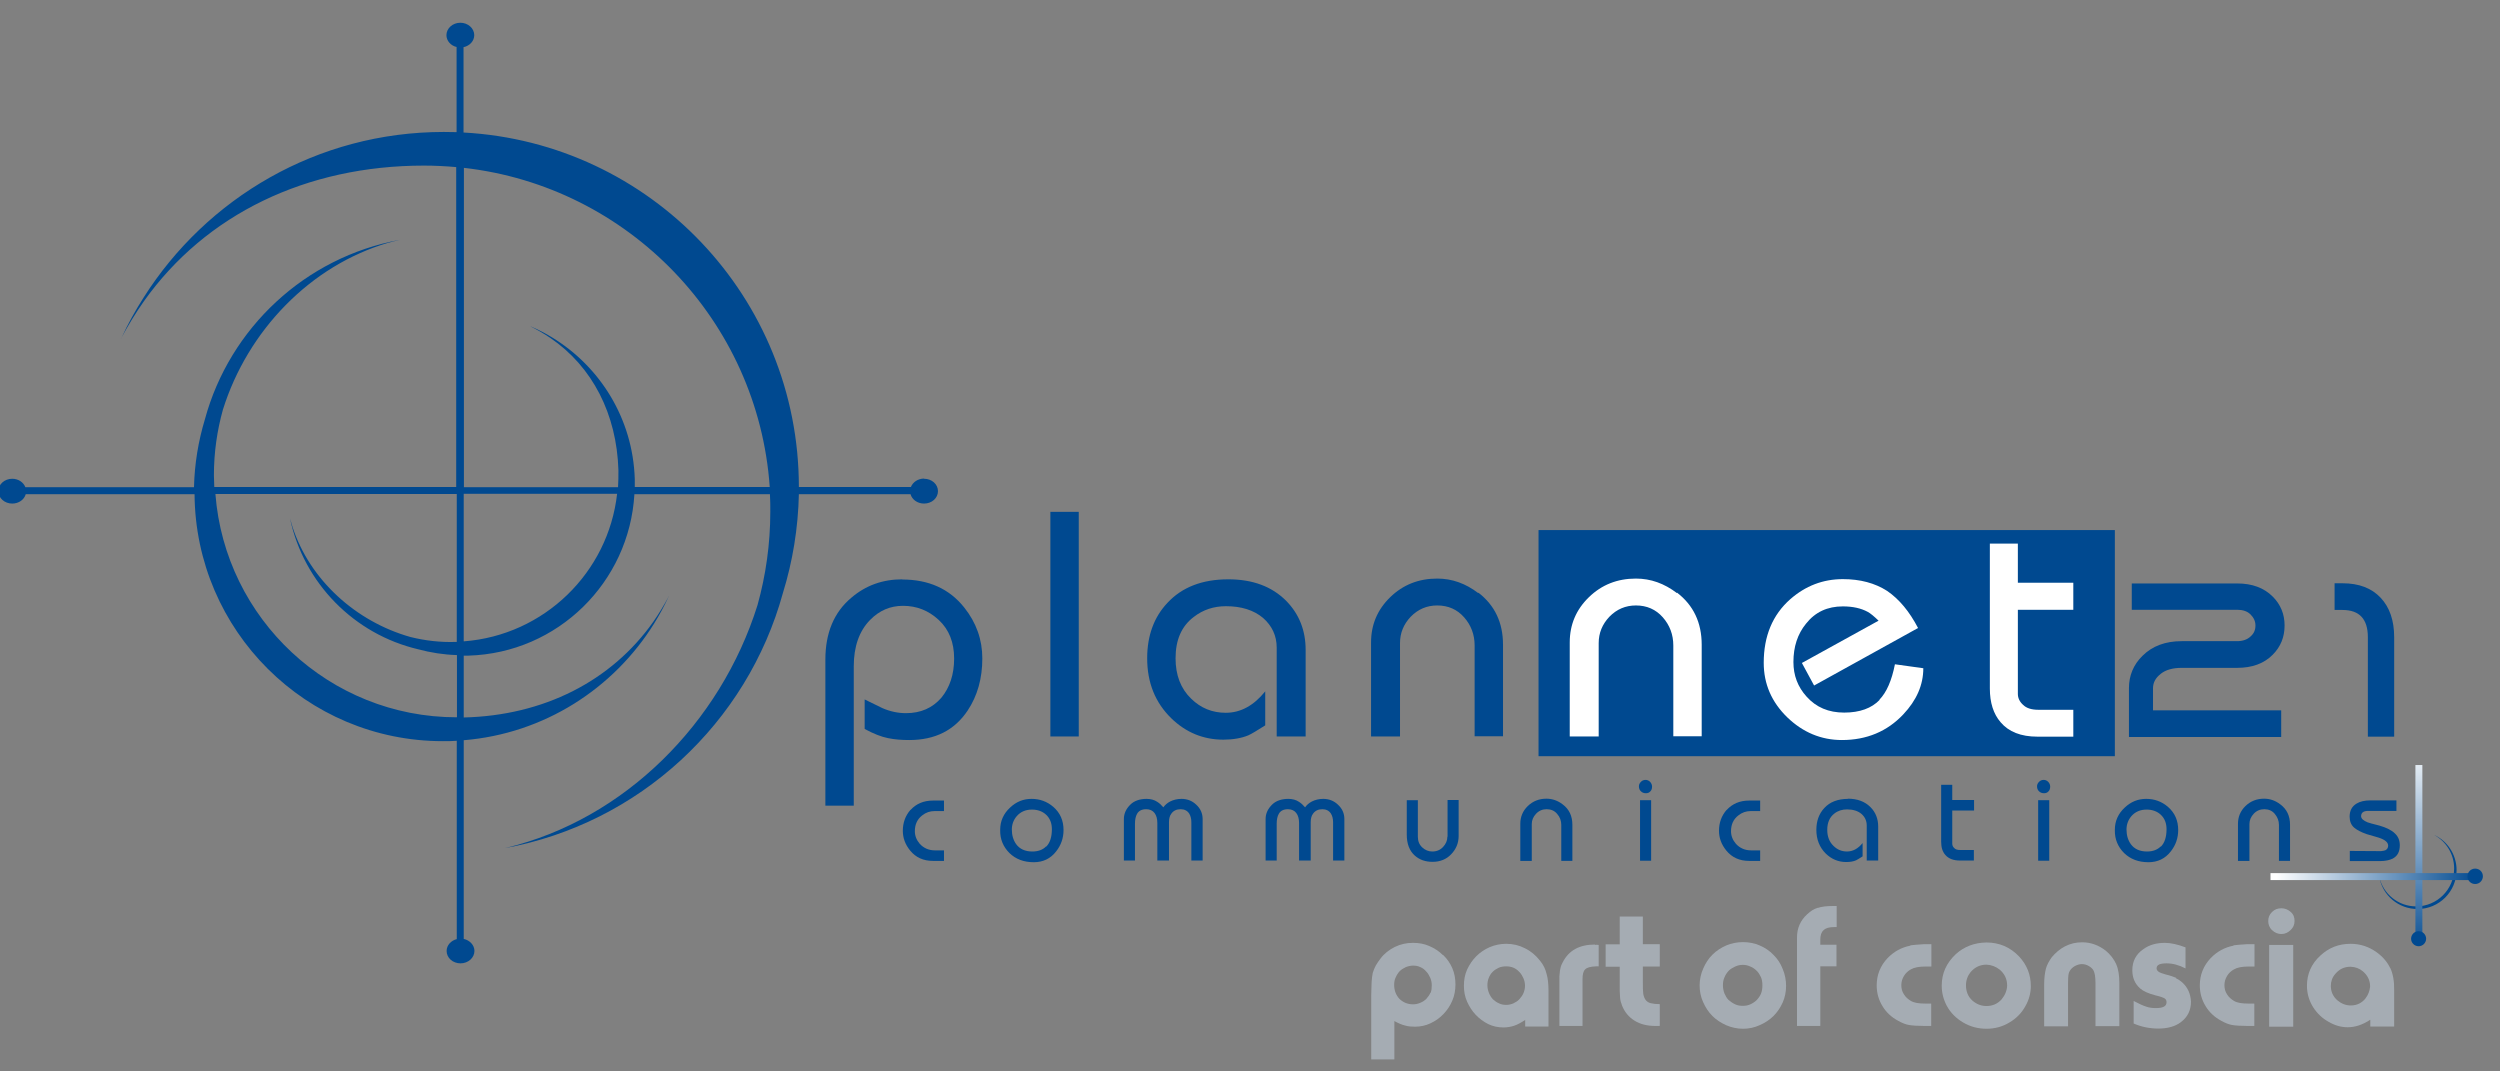 <?xml version="1.0" encoding="UTF-8"?>
<svg xmlns="http://www.w3.org/2000/svg" xmlns:xlink="http://www.w3.org/1999/xlink" id="Layer_2" width="133" height="57" viewBox="0 0 133 57">
  <rect x="0" y="0" width="133" height="57" fill="#808080" stroke="none"/>
  <defs>
    <style>.cls-1{fill:url(#linear-gradient-2);}.cls-2{fill:url(#linear-gradient);}.cls-3{fill:#a5acb3;}.cls-4{fill:#004990;}.cls-5{fill:#fff;}</style>
    <linearGradient id="linear-gradient" x1="110.75" y1="352.86" x2="110.75" y2="347.61" gradientTransform="translate(-112.75 808.68) scale(2.18 -2.18)" gradientUnits="userSpaceOnUse">
      <stop offset="0" stop-color="#fff"></stop>
      <stop offset="1" stop-color="#004990"></stop>
    </linearGradient>
    <linearGradient id="linear-gradient-2" x1="112" y1="349.56" x2="116.44" y2="349.56" gradientTransform="translate(-149.94 808.68) scale(2.42 -2.18)" xlink:href="#linear-gradient"></linearGradient>
  </defs>
  <g id="Layer_1-2">
    <rect class="cls-4" x="81.85" y="28.2" width="30.66" height="12.03"></rect>
    <path class="cls-4" d="M48.01,30.82c-1.05,0-1.95.32-2.72.98-.92.77-1.38,1.87-1.38,3.29v7.77h1.51v-7.41c0-1.05.29-1.88.87-2.47.49-.5,1.07-.75,1.75-.75.73,0,1.36.25,1.9.75.55.51.82,1.2.82,2.05s-.23,1.54-.68,2.09c-.47.54-1.09.82-1.88.82-.43,0-.85-.09-1.26-.27-.01-.01-.32-.16-.94-.46v1.57c.48.26.89.42,1.25.49.34.07.71.1,1.12.1,1.38,0,2.41-.52,3.11-1.57.52-.78.78-1.71.78-2.77,0-1-.32-1.91-.97-2.72-.79-.99-1.89-1.48-3.29-1.48h0Z"></path>
    <rect class="cls-4" x="55.88" y="27.23" width="1.51" height="11.95"></rect>
    <path class="cls-4" d="M65.34,30.82c-1.38,0-2.46.42-3.23,1.25-.72.76-1.08,1.75-1.08,2.95,0,1.3.43,2.36,1.28,3.19.78.76,1.71,1.14,2.77,1.14.52,0,.97-.08,1.33-.23.16-.07.46-.25.9-.53v-1.81c-.61.76-1.31,1.14-2.1,1.14-.72,0-1.33-.25-1.84-.75-.56-.54-.83-1.26-.83-2.15,0-.98.32-1.71.97-2.2.49-.38,1.06-.57,1.71-.57.82,0,1.48.21,1.97.62.48.42.73.95.73,1.58v4.73h1.54v-4.6c0-1.05-.35-1.92-1.04-2.62-.76-.76-1.78-1.14-3.07-1.14h0Z"></path>
    <path class="cls-4" d="M78.64,31.55c-.67-.51-1.39-.77-2.18-.77-.99,0-1.82.33-2.5.99s-1.02,1.46-1.02,2.41v5h1.54v-4.97c0-.53.19-1,.57-1.4.39-.4.86-.6,1.41-.6.58,0,1.06.21,1.43.63.37.42.56.92.56,1.5v4.83h1.51v-4.87c0-1.18-.44-2.1-1.31-2.77h0Z"></path>
    <path class="cls-5" d="M89.21,31.55c-.67-.51-1.39-.77-2.18-.77-.99,0-1.82.33-2.5.99s-1.02,1.46-1.02,2.41v5h1.54v-4.97c0-.53.19-1,.57-1.4.39-.4.86-.6,1.41-.6.58,0,1.06.21,1.43.63s.56.92.56,1.5v4.83h1.51v-4.87c0-1.18-.44-2.1-1.31-2.77h0Z"></path>
    <path class="cls-5" d="M100,37.23c-.43.45-1.06.68-1.89.68s-1.49-.28-2-.85c-.47-.52-.7-1.13-.7-1.84,0-.81.22-1.49.67-2.04.49-.62,1.14-.92,1.96-.92.53,0,.97.1,1.32.29.15.08.34.24.58.47l-4.08,2.25.65,1.2,5.53-3.06c-.46-.88-1-1.53-1.64-1.97-.65-.42-1.44-.63-2.36-.63-1.06,0-1.99.36-2.8,1.07-.94.83-1.41,1.96-1.41,3.38,0,1.13.42,2.09,1.25,2.9.83.8,1.8,1.21,2.91,1.21,1.32,0,2.41-.46,3.26-1.36.72-.76,1.07-1.58,1.07-2.46l-1.51-.21c-.17.86-.44,1.49-.83,1.89h0Z"></path>
    <path class="cls-5" d="M110.3,32.43v-1.43h-2.95v-2.08h-1.49v7.71c0,.75.19,1.35.57,1.79.43.51,1.08.77,1.96.77h1.91v-1.43h-1.87c-.36,0-.63-.09-.8-.26-.18-.16-.28-.36-.28-.58v-4.48h2.95Z"></path>
    <path class="cls-4" d="M114.96,35.84c.27-.21.64-.31,1.11-.31h2.95c.79,0,1.43-.23,1.89-.7.42-.42.63-.94.63-1.55s-.21-1.12-.63-1.54c-.47-.47-1.1-.7-1.89-.7h-5.61v1.4h5.61c.3,0,.54.08.71.25.17.17.26.36.26.59s-.08.42-.25.57c-.17.17-.42.26-.73.26h-2.95c-.86,0-1.56.26-2.08.78-.48.47-.72,1.05-.72,1.72v2.6h8.1v-1.42h-6.82v-1.17c0-.3.13-.55.4-.76h0Z"></path>
    <path class="cls-4" d="M126.65,31.8c-.48-.51-1.15-.77-2.03-.77h-.42v1.42h.42c.9,0,1.35.48,1.35,1.45v5.29h1.4v-5.29c0-.89-.24-1.59-.72-2.1Z"></path>
    <path class="cls-4" d="M49.16,25.46c-.32,0-.6.19-.7.45h-5.96c0-10.09-7.89-18.32-17.84-18.86V2.51c.33-.07.57-.33.57-.64,0-.36-.33-.66-.74-.66s-.74.3-.74.66c0,.3.23.56.54.63v4.53c-.22,0-.45-.01-.68-.01-6.73,0-12.62,3.52-15.97,8.81-.44.69-.84,1.41-1.19,2.17.01-.02.02-.04.03-.06-.01.03-.03.06-.05.09.37-.7.78-1.37,1.23-2.01,3.29-4.63,8.65-7.21,14.89-7.21.58,0,1.16.03,1.72.08v17.02h-12.87c0-.21-.02-.42-.02-.63,0-1.21.17-2.38.48-3.49,1.32-4.21,4.66-7.67,8.81-8.88.01,0,.03,0,.05-.01.13-.04.26-.07.39-.1.05-.01.1-.03.16-.04-5.02.92-9.05,4.68-10.37,9.55-.35,1.16-.55,2.37-.58,3.61H1.35c-.1-.26-.37-.45-.7-.45-.41,0-.74.3-.74.66s.33.66.74.66c.35,0,.64-.21.72-.5h8.98c.05,7.26,5.94,13.14,13.21,13.14.25,0,.49,0,.74-.02v10.55c-.31.08-.54.33-.54.63,0,.37.33.66.74.66s.74-.3.74-.66c0-.31-.25-.57-.57-.64v-10.57c4.28-.35,7.98-2.75,10.13-6.21.28-.45.54-.93.77-1.43,0,.01-.01.02-.02.03,0-.02.02-.04.03-.05-.25.47-.52.92-.82,1.35-2.24,3.18-5.86,5-10.09,5.1v-3.29c.08,0,.17,0,.25,0,4.76-.14,8.56-3.91,8.83-8.59h7.21c.02.31.02.62.02.93,0,1.72-.24,3.39-.68,4.97-1.97,6.29-7.1,11.42-13.4,12.92,0,0,.01,0,.02,0-.02,0-.04,0-.06.01,7.15-1.31,12.89-6.65,14.79-13.57.52-1.68.81-3.45.85-5.26h5.94c.08.29.37.5.72.5.41,0,.74-.29.74-.66s-.33-.66-.74-.66h0ZM24.3,38.16c-6.78,0-12.33-5.24-12.84-11.88h12.84v7.87s-.02,0-.04,0c-.84.03-1.65-.07-2.42-.26-2.91-.82-5.36-3.04-6.28-5.86,0-.02-.02-.05-.02-.07-.02-.06-.03-.12-.05-.17-.02-.06-.04-.13-.06-.2.74,3.45,3.42,6.15,6.81,6.95.67.18,1.36.29,2.07.31v3.3h0ZM24.67,34.12v-7.85h8.16c-.47,4.19-3.88,7.53-8.16,7.85ZM33.77,25.91c0-.14,0-.28,0-.43-.1-3.21-1.85-5.98-4.4-7.53-.36-.22-.74-.42-1.15-.59l.04.02s-.04-.02-.05-.02c.37.18.73.39,1.07.62,2.24,1.53,3.53,4.05,3.62,7.03,0,.31,0,.61-.02.91h-8.2V8.93c8.75.99,15.65,8.12,16.27,16.98h-7.17Z"></path>
    <path class="cls-4" d="M130.69,46.29c0-.84-.5-1.56-1.21-1.88.64.34,1.08,1.01,1.08,1.79,0,1.11-.9,2.02-2.02,2.02-.95,0-1.75-.66-1.96-1.55.18.97,1.02,1.69,2.04,1.69,1.14,0,2.07-.93,2.07-2.07Z"></path>
    <rect class="cls-2" x="128.5" y="40.7" width=".37" height="9"></rect>
    <rect class="cls-1" x="120.79" y="46.45" width="10.73" height=".37"></rect>
    <path class="cls-4" d="M48.44,43.08c-.27.31-.41.68-.41,1.12,0,.38.13.73.39,1.05.3.37.71.55,1.21.55h.59v-.56h-.48c-.33,0-.6-.12-.81-.35-.17-.2-.26-.42-.26-.67,0-.36.13-.64.39-.84.2-.16.42-.23.65-.23h.51v-.56h-.59c-.49,0-.89.17-1.19.5h0Z"></path>
    <path class="cls-4" d="M56.03,42.92c-.33-.28-.71-.42-1.15-.42s-.81.15-1.14.46c-.35.32-.53.72-.53,1.18v.03c-.01.47.16.88.49,1.21.34.33.77.49,1.3.49.49,0,.89-.19,1.19-.58.26-.33.39-.71.39-1.13,0-.51-.18-.92-.55-1.24h0ZM55.65,45.03c-.17.18-.42.27-.73.27-.38,0-.67-.13-.86-.39-.15-.21-.23-.47-.23-.78,0-.27.09-.51.26-.71.2-.23.47-.35.81-.35.3,0,.56.09.76.28.2.19.3.45.3.76,0,.42-.1.73-.3.93h0Z"></path>
    <path class="cls-4" d="M62.86,42.5c-.23,0-.43.05-.61.14-.15.08-.27.18-.36.31-.1-.12-.21-.22-.32-.29-.16-.11-.36-.16-.57-.16-.36,0-.66.1-.87.31-.22.22-.34.47-.34.76v2.21h.59v-1.96c0-.22.04-.4.11-.52.09-.17.26-.25.49-.25.19,0,.34.07.44.2s.15.31.15.53v2h.62v-2.04c0-.19.04-.35.13-.46.11-.15.27-.23.49-.23.2,0,.36.08.46.24.07.12.11.27.11.45v2.04h.6v-2.21c0-.29-.11-.55-.34-.76-.22-.21-.48-.31-.79-.31h0Z"></path>
    <path class="cls-4" d="M70.4,42.5c-.23,0-.43.05-.61.14-.15.08-.27.18-.36.31-.1-.12-.21-.22-.32-.29-.16-.11-.36-.16-.57-.16-.36,0-.66.1-.87.31-.22.22-.34.47-.34.76v2.21h.59v-1.96c0-.22.04-.4.11-.52.09-.17.26-.25.49-.25.19,0,.34.07.44.2s.15.31.15.53v2h.62v-2.04c0-.19.04-.35.13-.46.11-.15.27-.23.49-.23.2,0,.36.08.46.24.07.12.11.27.11.45v2.04h.6v-2.21c0-.29-.11-.55-.34-.76-.22-.21-.48-.31-.79-.31h0Z"></path>
    <path class="cls-4" d="M77,44.52c0,.2-.08.38-.23.54-.15.16-.34.24-.57.24-.2,0-.38-.07-.54-.22-.16-.15-.23-.34-.23-.57v-1.94h-.59v1.83c0,.49.14.86.43,1.12.25.22.56.33.94.33.4,0,.73-.13.99-.4s.4-.59.4-.98v-1.91h-.59v1.94h0Z"></path>
    <path class="cls-4" d="M83.13,42.79c-.26-.2-.55-.3-.86-.3-.39,0-.72.13-.99.39-.27.26-.4.58-.4.95v1.97h.61v-1.96c0-.21.08-.39.23-.55.15-.16.34-.24.56-.24.23,0,.42.08.56.25.15.17.22.36.22.59v1.91h.59v-1.92c0-.47-.17-.83-.52-1.09h0Z"></path>
    <path class="cls-4" d="M87.55,41.49c-.1,0-.18.03-.25.1-.07.07-.11.15-.11.24,0,.12.04.21.11.27.07.07.16.1.26.1s.18-.03.24-.1c.06-.06.09-.15.09-.25s-.04-.19-.11-.26c-.07-.07-.15-.1-.24-.1h0Z"></path>
    <rect class="cls-4" x="87.25" y="42.57" width=".59" height="3.22"></rect>
    <path class="cls-4" d="M91.86,43.08c-.27.31-.41.68-.41,1.12,0,.38.13.73.39,1.05.3.37.71.55,1.21.55h.59v-.56h-.48c-.33,0-.6-.12-.81-.35-.17-.2-.26-.42-.26-.67,0-.36.13-.64.39-.84.2-.16.42-.23.65-.23h.51v-.56h-.59c-.49,0-.89.17-1.19.5h0Z"></path>
    <path class="cls-4" d="M98.32,42.5c-.54,0-.97.16-1.27.49-.28.3-.42.69-.42,1.16,0,.51.17.93.5,1.26.31.3.67.45,1.09.45.21,0,.38-.03.52-.09.06-.03.18-.1.35-.21v-.71c-.24.3-.52.45-.83.45-.28,0-.52-.1-.72-.3-.22-.21-.33-.5-.33-.85,0-.39.13-.68.38-.87.19-.15.42-.22.67-.22.32,0,.58.08.77.24.19.17.28.37.28.62v1.86h.61v-1.81c0-.41-.14-.76-.41-1.03-.3-.3-.7-.45-1.21-.45h0Z"></path>
    <path class="cls-4" d="M103.86,41.75h-.59v3.03c0,.3.07.53.22.7.17.2.43.3.77.3h.75v-.56h-.73c-.14,0-.25-.03-.31-.1-.07-.06-.11-.14-.11-.23v-1.77h1.16v-.56h-1.16v-.82h0Z"></path>
    <rect class="cls-4" x="108.43" y="42.57" width=".59" height="3.22"></rect>
    <path class="cls-4" d="M108.73,41.49c-.1,0-.18.03-.25.1-.07.07-.11.15-.11.24,0,.12.04.21.11.27.07.07.16.1.26.1s.18-.03.24-.1c.06-.06.09-.15.09-.25s-.04-.19-.11-.26c-.07-.07-.15-.1-.24-.1h0Z"></path>
    <path class="cls-4" d="M115.33,42.92c-.33-.28-.71-.42-1.15-.42s-.81.15-1.14.46c-.35.32-.53.72-.53,1.18v.03c-.01.47.16.88.49,1.21.34.33.77.49,1.3.49.49,0,.89-.19,1.19-.58.26-.33.39-.71.39-1.13,0-.51-.18-.92-.55-1.24h0ZM114.95,45.03c-.18.18-.42.27-.73.27-.38,0-.67-.13-.86-.39-.15-.21-.23-.47-.23-.78,0-.27.09-.51.26-.71.2-.23.47-.35.81-.35.3,0,.56.09.76.28.2.19.3.45.3.76,0,.42-.1.73-.3.93h0Z"></path>
    <path class="cls-4" d="M121.31,42.79c-.26-.2-.55-.3-.86-.3-.39,0-.72.13-.99.39-.27.26-.4.58-.4.95v1.97h.61v-1.96c0-.21.08-.39.23-.55.15-.16.34-.24.56-.24.23,0,.42.08.56.25s.22.36.22.59v1.91h.59v-1.92c0-.47-.17-.83-.52-1.09h0Z"></path>
    <path class="cls-4" d="M127.41,44.34c-.17-.17-.45-.31-.83-.42-.35-.09-.55-.14-.62-.17-.22-.09-.34-.19-.35-.32,0-.19.12-.29.37-.29h1.51v-.56h-1.39c-.3,0-.55.06-.73.17-.25.15-.37.38-.37.7,0,.24.08.44.24.58.14.12.36.24.68.35.14.04.35.1.62.18.34.11.51.25.51.43,0,.11-.05.19-.14.24-.05.02-.13.04-.24.05h-.05s-1.61-.01-1.61-.01v.54h1.61c.28,0,.5-.05.67-.13.26-.14.38-.37.38-.71,0-.25-.08-.45-.24-.61h0Z"></path>
    <path class="cls-4" d="M129.07,49.94c0,.22-.18.4-.4.4s-.4-.18-.4-.4.18-.4.4-.4.4.18.4.4Z"></path>
    <path class="cls-4" d="M132.09,46.62c0,.22-.18.41-.41.41s-.41-.18-.41-.41.18-.41.41-.41.41.18.41.41Z"></path>
    <path class="cls-3" d="M121.37,48.32c-.2,0-.36.06-.5.2-.13.13-.2.28-.2.48,0,.17.06.35.2.48.14.14.32.21.5.21.2,0,.35-.08.49-.21.14-.13.21-.29.21-.48s-.05-.35-.2-.48c-.14-.13-.31-.2-.5-.2h0Z"></path>
    <path class="cls-3" d="M105.68,50.14c-.64.01-1.19.22-1.63.62-.5.47-.75,1.02-.75,1.68,0,.38.09.73.27,1.07.2.37.49.66.86.88.38.23.81.34,1.25.34s.86-.11,1.23-.34c.36-.21.64-.5.84-.86.2-.35.29-.71.29-1.07,0-.61-.21-1.13-.62-1.57-.47-.5-1.06-.75-1.74-.75h0ZM106.49,53.16c-.21.24-.48.36-.81.36-.29,0-.53-.1-.75-.29-.23-.21-.34-.48-.34-.81,0-.28.09-.51.25-.71.23-.26.5-.39.84-.39.26.01.49.1.7.26.26.22.4.5.4.85-.01.27-.11.51-.29.73h0Z"></path>
    <path class="cls-3" d="M101.63,50.31c-.47.09-.87.31-1.21.66-.38.4-.58.89-.58,1.45,0,.4.1.77.31,1.11.2.33.47.58.82.77.21.12.41.2.59.23.18.03.45.05.81.05h.37v-1.19h-.33c-.33,0-.58-.04-.75-.14-.15-.09-.28-.2-.37-.35-.1-.15-.14-.31-.14-.49s.05-.34.14-.49c.09-.15.22-.27.37-.35.17-.1.43-.15.76-.15h.33v-1.19h-.38c-.33.02-.57.04-.73.06h0Z"></path>
    <path class="cls-3" d="M112.03,50.58c-.37-.29-.79-.45-1.26-.45-.33,0-.63.07-.92.22-.27.14-.5.34-.7.58-.14.2-.25.39-.31.61-.05.21-.09.48-.09.82v2.24h1.27v-2.29c0-.22.01-.36.02-.44s.03-.15.08-.23c.06-.1.15-.18.27-.25.12-.06.24-.1.37-.1.12,0,.24.03.36.1s.21.15.26.25c.06.12.1.34.1.65v2.3h1.27v-2.29c0-.4-.05-.74-.17-1.01-.12-.27-.31-.51-.56-.72h0Z"></path>
    <path class="cls-3" d="M115.77,52.02c-.12-.05-.31-.12-.56-.18-.18-.05-.32-.1-.38-.15-.06-.04-.1-.11-.1-.17,0-.19.17-.27.53-.27.33,0,.66.09,1.01.27v-1.12c-.42-.16-.79-.24-1.1-.24-.45,0-.84.11-1.15.34-.39.27-.58.64-.58,1.12,0,.4.14.72.41.96.17.15.43.27.81.37.26.06.42.12.49.16.08.05.11.11.11.21,0,.21-.18.31-.57.31-.18,0-.36-.02-.52-.08-.16-.05-.38-.15-.66-.3v1.2c.41.18.85.27,1.32.27s.89-.11,1.19-.34c.36-.27.54-.63.54-1.09-.02-.42-.17-.76-.47-1.03-.1-.09-.21-.16-.33-.22h0Z"></path>
    <path class="cls-3" d="M118.82,50.31c-.47.09-.87.31-1.21.66-.38.4-.58.89-.58,1.45,0,.4.1.77.31,1.11.2.33.47.58.82.77.21.12.41.2.59.23.18.03.45.05.81.05h.37v-1.19h-.33c-.33,0-.58-.04-.75-.14-.15-.09-.28-.2-.37-.35-.1-.15-.14-.31-.14-.49s.05-.34.14-.49c.09-.15.22-.27.37-.35.17-.1.43-.15.76-.15h.33v-1.19h-.38c-.33.02-.58.04-.73.06h0Z"></path>
    <rect class="cls-3" x="120.72" y="50.27" width="1.28" height="4.35"></rect>
    <path class="cls-3" d="M127.16,51.51c-.14-.31-.38-.6-.71-.84-.41-.3-.88-.46-1.4-.46-.63,0-1.16.21-1.61.63-.47.43-.71.97-.71,1.6,0,.41.11.8.34,1.16.21.32.47.57.81.76.34.2.68.29,1.02.29.39,0,.79-.13,1.2-.4v.36h1.27v-1.91c.01-.49-.06-.89-.21-1.21h0ZM125.85,53.11c-.2.25-.46.38-.79.38-.27,0-.51-.1-.72-.28-.23-.21-.34-.46-.34-.76,0-.24.08-.46.24-.64.21-.25.47-.38.81-.38.25.01.47.09.65.24.26.22.39.49.39.81-.02.23-.1.45-.25.64h0Z"></path>
    <path class="cls-3" d="M76.76,50.81c-.21-.21-.44-.36-.72-.48-.27-.12-.55-.17-.87-.17-.35,0-.66.07-.97.22-.3.15-.56.35-.76.62-.1.13-.18.25-.25.37-.06.12-.12.25-.16.39-.03.14-.05.31-.06.49,0,.18-.02.41-.02.69v3.42h1.23v-2.04c.22.12.4.2.58.24.16.05.35.06.52.06.29,0,.57-.06.82-.18.26-.12.49-.28.69-.49.2-.21.35-.43.47-.71.12-.27.17-.57.17-.87s-.05-.6-.17-.87c-.11-.25-.27-.49-.48-.69h0ZM76.1,52.81c-.05.12-.13.23-.22.33-.09.09-.2.16-.32.21-.12.05-.25.08-.39.08-.28,0-.52-.1-.72-.29-.19-.21-.28-.45-.28-.75,0-.14.02-.27.08-.39.05-.12.12-.23.21-.33.1-.1.21-.16.33-.22.13-.05.26-.08.39-.08s.26.02.38.08c.12.05.23.13.31.23.1.1.16.21.22.34.05.12.08.25.08.39s-.01.28-.06.41Z"></path>
    <path class="cls-3" d="M81.92,51.1c-.22-.28-.48-.5-.79-.65-.31-.16-.64-.24-1-.24-.3,0-.6.06-.88.18-.27.12-.5.27-.71.48-.21.21-.36.44-.49.71-.12.27-.17.56-.17.86s.05.58.17.85c.12.26.26.49.46.7.2.21.41.36.66.49.25.12.52.18.81.18.2,0,.38-.03.57-.09.18-.06.38-.17.59-.31v.35h1.24v-1.89c0-.36-.03-.67-.1-.9-.06-.26-.17-.49-.35-.71h0ZM81.05,52.83c-.05.12-.13.23-.22.33s-.2.16-.32.22c-.12.05-.24.08-.37.08-.14,0-.27-.02-.39-.08-.12-.05-.23-.13-.33-.22-.09-.1-.16-.21-.21-.34s-.08-.26-.08-.4.02-.27.07-.39c.05-.13.12-.24.21-.33.1-.1.21-.16.33-.22.12-.05.25-.07.39-.07.13,0,.26.02.38.07.12.05.23.13.32.23.1.1.16.21.22.34.05.12.08.25.08.39s-.03.27-.08.39h0Z"></path>
    <path class="cls-3" d="M84.85,50.25c-.82,0-1.39.31-1.71.94-.04.08-.08.15-.1.22-.02.06-.03.14-.05.23-.01.08-.02.18-.03.3v2.64h1.23v-2.48c0-.26.04-.43.14-.53.1-.1.29-.15.57-.16h.15v-1.14s-.09-.01-.13-.01c-.03.01-.05.01-.06.01h0Z"></path>
    <path class="cls-3" d="M87.4,48.76h-1.23v1.48h-.75v1.19h.75v1.31c.01.14.01.26.02.35s.02.16.04.22.05.12.06.18c.14.35.36.62.67.81.3.19.68.28,1.1.28h.24v-1.16c-.2,0-.35-.02-.48-.05-.12-.03-.21-.09-.27-.17-.06-.08-.11-.2-.13-.34-.02-.15-.02-.34-.02-.58v-.86h.9v-1.19h-.9v-1.46h0Z"></path>
    <path class="cls-3" d="M94.35,50.8c-.21-.22-.45-.38-.73-.5-.27-.12-.58-.18-.89-.18s-.62.06-.9.18c-.27.12-.52.28-.73.49s-.37.46-.49.74c-.12.27-.19.58-.19.89s.06.62.19.9c.12.27.28.52.49.73s.45.36.73.49c.28.12.58.19.9.19.3,0,.6-.06.88-.19.28-.12.53-.28.74-.49s.37-.45.49-.72c.12-.27.18-.57.18-.88s-.06-.62-.18-.9c-.12-.31-.28-.54-.49-.75h0ZM93.69,52.85c-.05.13-.13.24-.23.35-.1.1-.21.17-.34.23s-.26.08-.4.08c-.15,0-.28-.02-.41-.08-.13-.06-.24-.14-.35-.23-.1-.1-.16-.22-.22-.35-.05-.13-.08-.28-.08-.43s.02-.29.08-.42c.05-.13.13-.25.22-.35.1-.1.22-.17.35-.23.13-.06.26-.09.41-.09.14,0,.27.03.4.09.13.05.24.13.34.23.1.1.17.22.23.35.05.13.07.27.07.42,0,.16-.02.3-.07.43Z"></path>
    <path class="cls-3" d="M96.72,48.29c-.21.06-.39.17-.58.35-.36.33-.54.74-.54,1.24v4.7h1.24v-3.17h.86v-1.15h-.86v-.26c0-.24.05-.4.17-.51.12-.12.3-.17.57-.17h.13v-1.12h-.21c-.33,0-.58.03-.79.1h0Z"></path>
  </g>
</svg>

